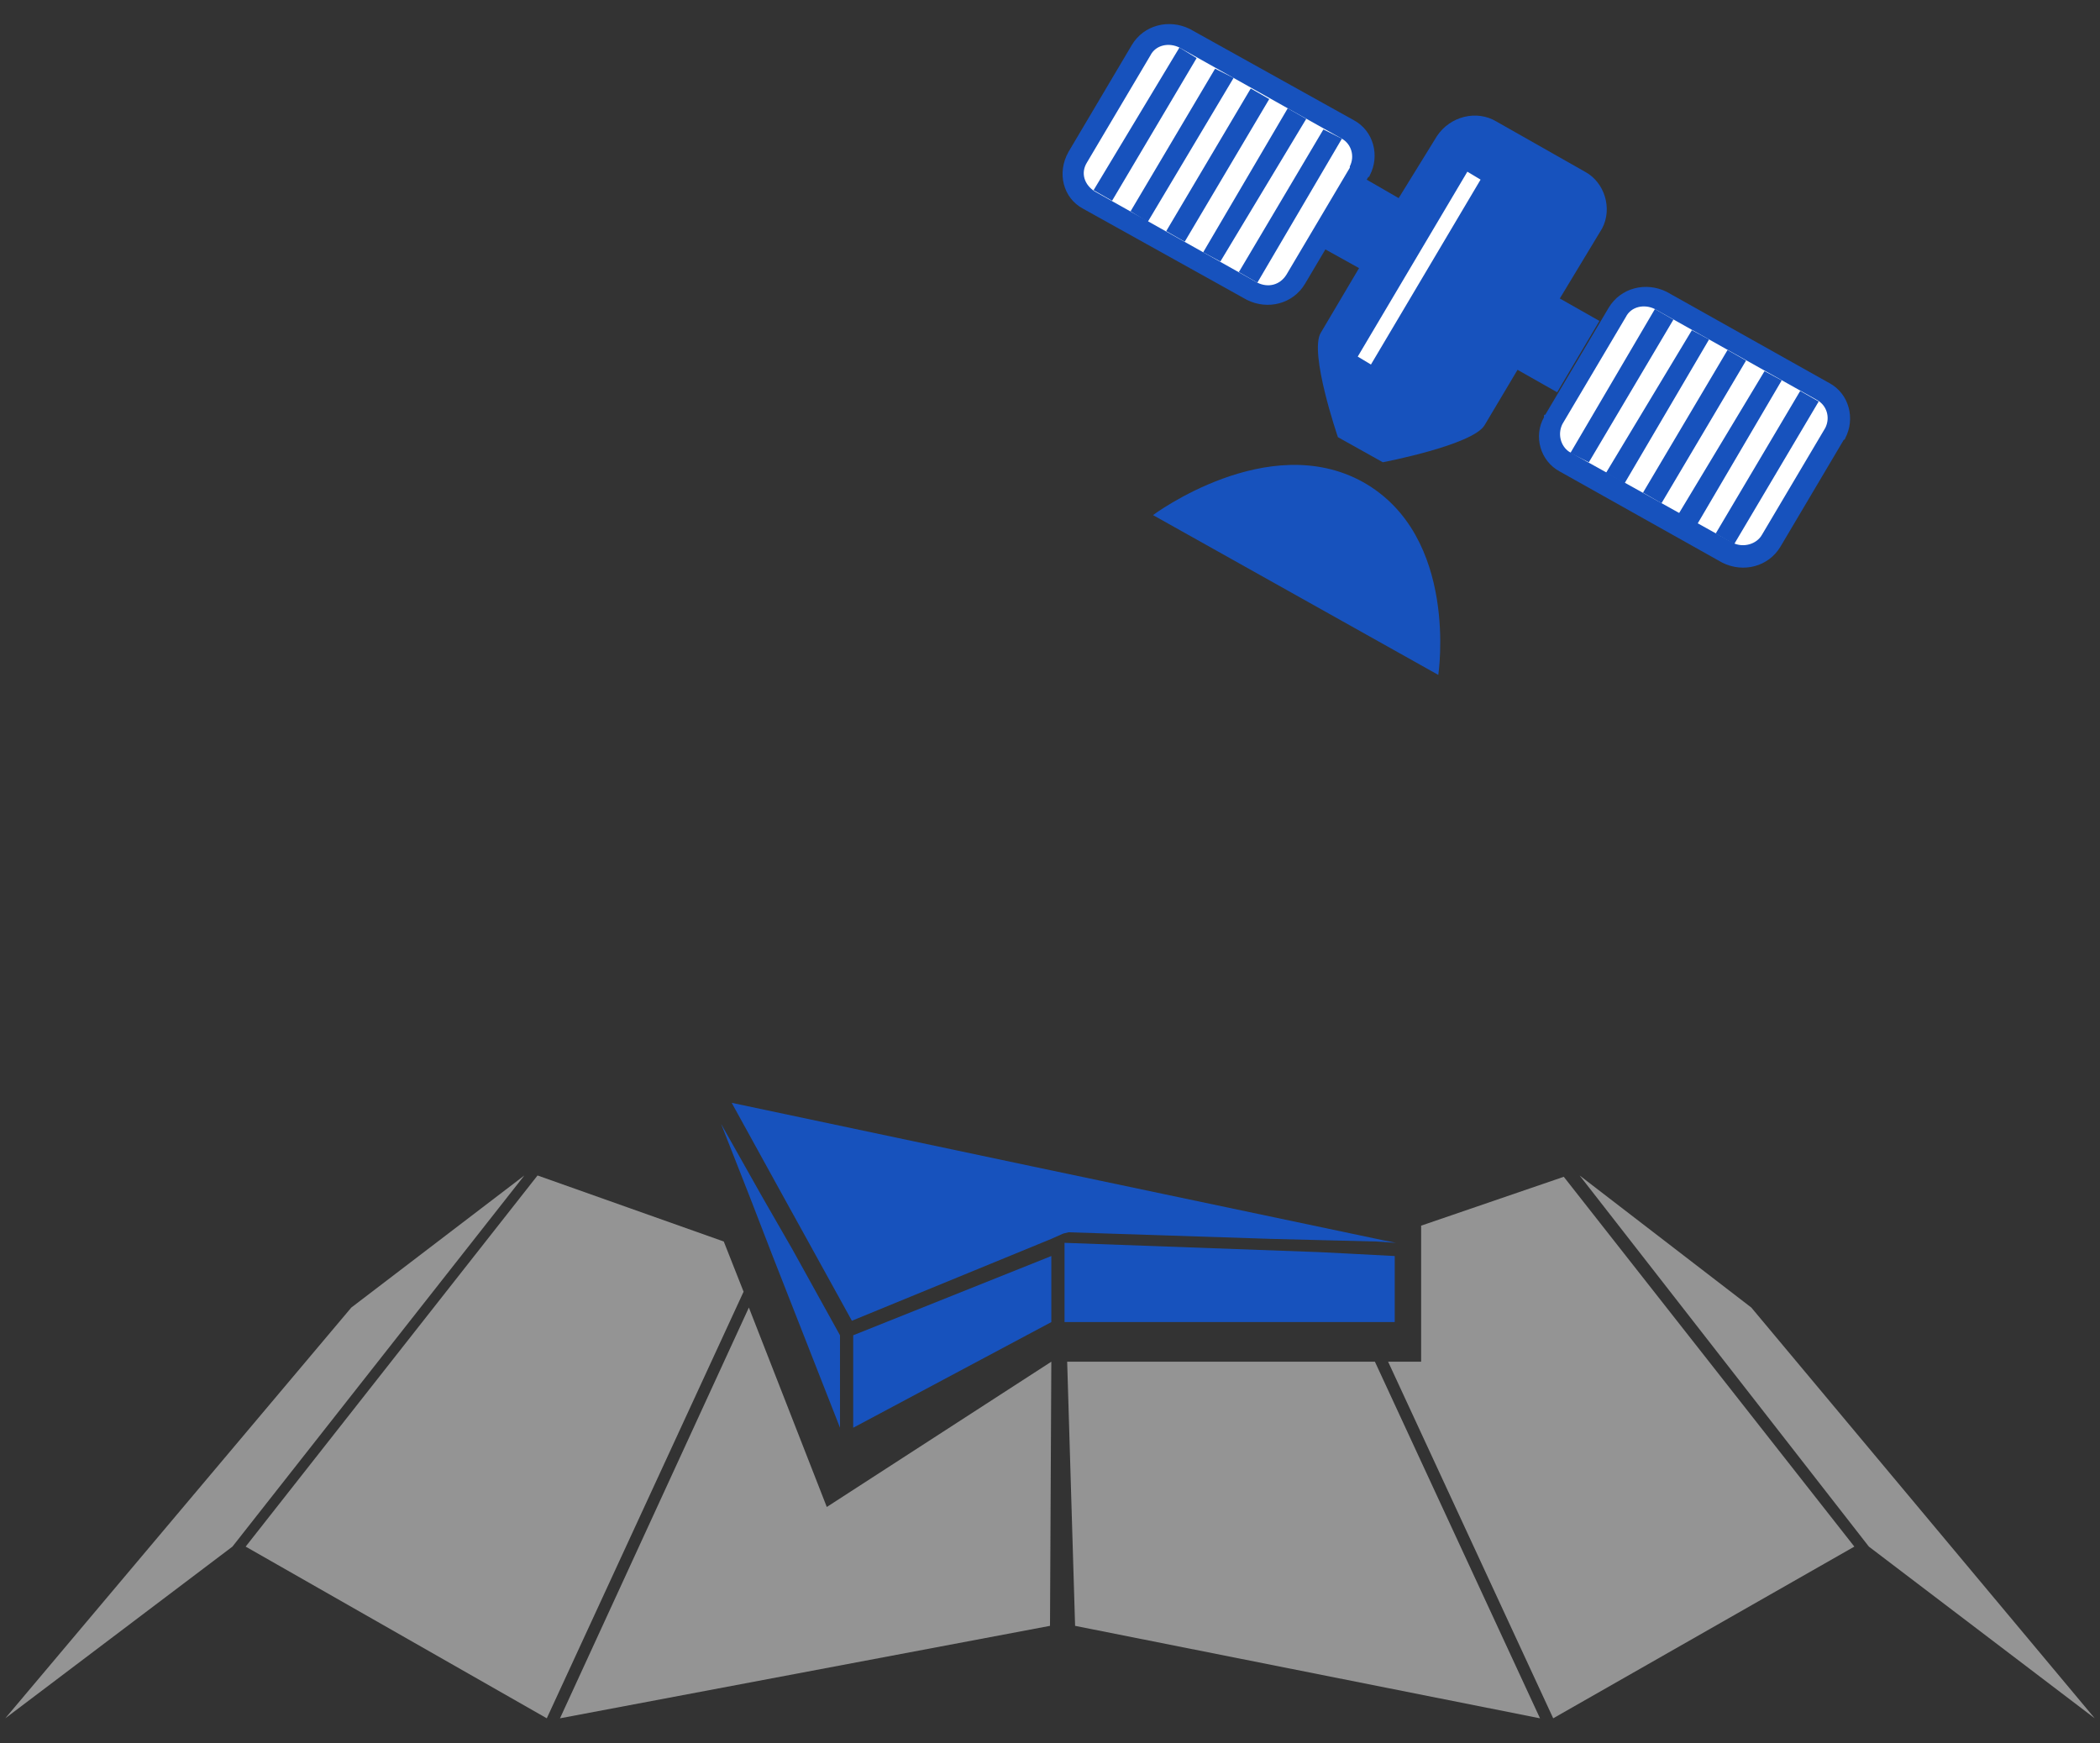 <?xml version="1.0" encoding="utf-8"?>
<!-- Generator: Adobe Illustrator 19.2.1, SVG Export Plug-In . SVG Version: 6.00 Build 0)  -->
<svg version="1.1" id="Icon" xmlns="http://www.w3.org/2000/svg" xmlns:xlink="http://www.w3.org/1999/xlink" x="0px" y="0px"
	 viewBox="0 0 159 132" style="enable-background:new 0 0 159 132;" xml:space="preserve">
<rect x="0" y="0" width="159" height="132" fill="#333333" stroke="none"/>
<style type="text/css">
	.st0{fill:#1752BD;}
	.st1{fill:#FFFFFF;}
	.st2{fill:#949494;}
</style>
<path class="st0" d="M113.3,9.2L120,13c1.5,0.8,2.1,2.8,1.3,4.3l-3.2,5.3l3,1.7l-3.2,5.4l-3-1.7l-2.5,4.2c-0.9,1.5-7.7,2.8-7.7,2.8
	l-3.4-1.9c0,0-2.2-6.4-1.3-7.9l2.9-4.9l-2.7-1.5l3.1-5.3l2.6,1.5l2.9-4.7C109.8,8.8,111.8,8.3,113.3,9.2z"/>
<path class="st0" d="M117,31.4l4.8-8.1c0.9-1.5,2.8-2,4.4-1.2l12.3,6.9c1.5,0.8,2,2.7,1.2,4.2c0,0,0,0.1-0.1,0.1l-4.8,8.1
	c-0.9,1.5-2.8,2-4.4,1.2l-12.3-6.9c-1.5-0.8-2-2.7-1.2-4.1C116.9,31.4,116.9,31.4,117,31.4L117,31.4z"/>
<path class="st1" d="M118.3,32.1l4.8-8.1c0.4-0.8,1.4-1,2.2-0.6l12.3,6.9c0.7,0.4,1,1.3,0.6,2.1l0,0l-4.8,8.1
	c-0.4,0.7-1.4,1-2.2,0.6l-12.4-6.9C118.2,33.8,117.9,32.9,118.3,32.1C118.3,32.2,118.3,32.2,118.3,32.1z"/>
<polygon class="st0" points="118.9,34.3 125.3,23.4 126.7,24.2 120.3,35 "/>
<polygon class="st0" points="121.6,35.8 128.1,25 129.4,25.7 123,36.6 "/>
<polygon class="st0" points="124.4,37.3 130.8,26.5 132.2,27.3 125.8,38.1 "/>
<polygon class="st0" points="127.1,38.9 133.6,28.1 134.9,28.8 128.5,39.7 "/>
<polygon class="st0" points="129.9,40.4 136.3,29.6 137.7,30.4 131.3,41.2 "/>
<path class="st0" d="M80.9,11.5l4.8-8.1c0.9-1.5,2.8-2,4.4-1.2l12.4,6.9c1.5,0.8,2,2.7,1.2,4.2c0,0,0,0.1-0.1,0.1l-4.8,8.1
	c-0.9,1.5-2.8,2-4.4,1.2L82,15.8C80.5,15,80,13.1,80.9,11.5C80.9,11.6,80.9,11.6,80.9,11.5L80.9,11.5z"/>
<path class="st1" d="M82.3,12.3l4.8-8.1c0.4-0.8,1.4-1,2.2-0.6l12.3,6.9c0.7,0.4,1,1.3,0.6,2.1c0,0,0,0,0,0.1l-4.8,8.1
	c-0.5,0.8-1.4,1-2.2,0.6l-12.3-6.9C82.1,14,81.8,13.1,82.3,12.3C82.2,12.3,82.2,12.3,82.3,12.3L82.3,12.3z"/>
<polygon class="st0" points="82.8,14.4 89.3,3.6 90.6,4.4 84.2,15.2 "/>
<polygon class="st0" points="85.6,16 92,5.2 93.4,5.9 86.9,16.8 "/>
<polygon class="st0" points="88.3,17.5 94.7,6.7 96.1,7.5 89.7,18.3 "/>
<polygon class="st0" points="91.1,19.1 97.5,8.2 98.9,9 92.4,19.8 "/>
<polygon class="st0" points="93.8,20.6 100.2,9.8 101.6,10.5 95.2,21.4 "/>
<path class="st0" d="M103.2,36.5c7.3,4.1,5.7,14.6,5.7,14.6L87.3,39C87.3,39,96,32.5,103.2,36.5L103.2,36.5z"/>
<polygon class="st1" points="111.1,13 112.1,13.6 103.8,27.6 102.8,27 "/>
<g id="XMLID_1_">
	<polygon class="st2" points="39.7,89 17.6,117.1 0.4,130.1 26.6,99 	"/>
	<polygon class="st0" points="56.8,90.7 54.6,85.1 57.7,90.6 60,94.6 63.6,101.1 63.6,108.1 58.5,95.1 	"/>
	<polygon class="st0" points="59.2,90.4 55.4,83.5 78.1,88.3 104.7,93.9 105.7,94.1 104.2,94 96.2,93.8 80.9,93.3 80.5,93.4 
		79.6,93.8 64.5,100 61.3,94.2 	"/>
	<polygon class="st2" points="79.6,103.1 79.5,123.1 42.4,130.1 56.7,99 62.6,114.1 	"/>
	<polygon class="st0" points="79.6,100.1 64.6,108.1 64.6,101.1 79.6,95.1 79.6,95.1 	"/>
	<polygon class="st0" points="80.6,96.9 80.6,100.1 80.7,100.1 102.8,100.1 103.8,100.1 105.6,100.1 105.6,95.1 101.8,94.9 
		99.8,94.8 80.6,94.1 	"/>
	<polygon class="st2" points="54.8,94 56.3,97.8 41.4,130.1 18.6,117.1 40.7,89 	"/>
	<polygon class="st2" points="104.1,103.1 116.6,130.1 81.4,123.1 80.8,103.1 	"/>
	<polygon class="st2" points="118.4,89.1 140.4,117.1 117.6,130.1 105.1,103.1 107.6,103.1 107.6,92.8 	"/>
	<polygon class="st2" points="132.6,99 158.6,130.1 141.5,117.1 119.6,89 	"/>
</g>
</svg>
